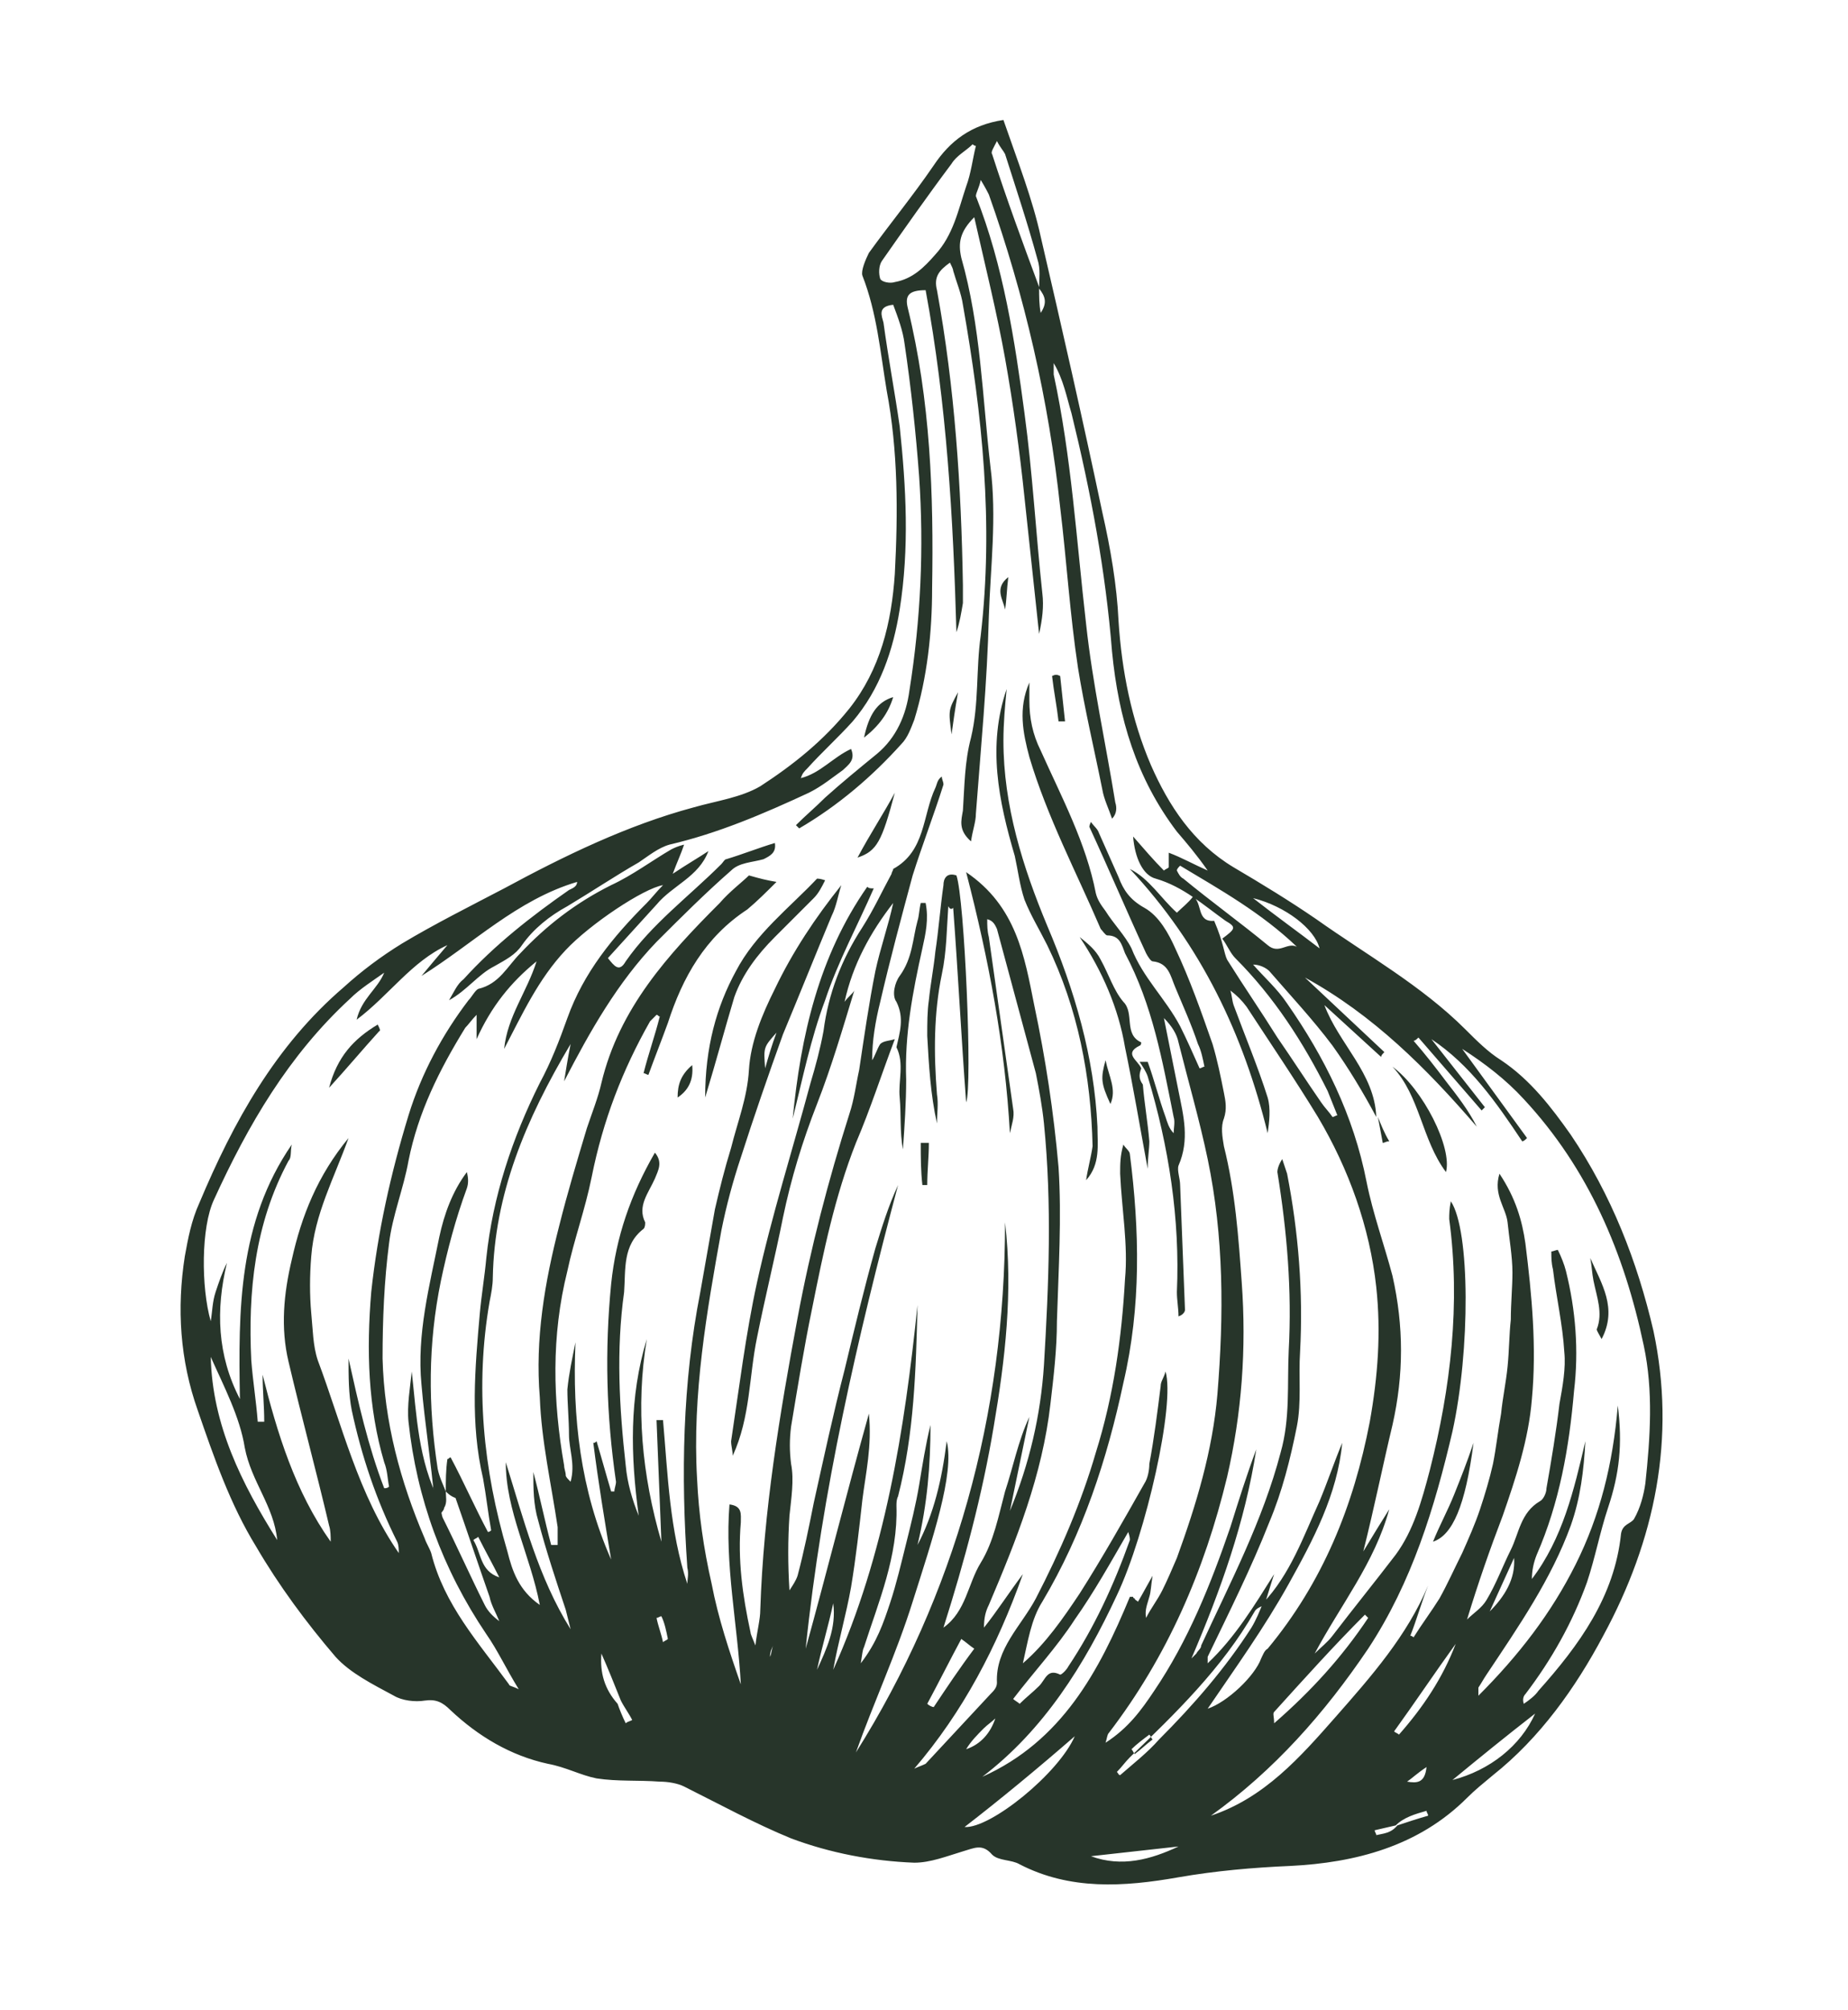 <?xml version="1.0" encoding="utf-8"?>
<!-- Generator: Adobe Illustrator 23.0.2, SVG Export Plug-In . SVG Version: 6.00 Build 0)  -->
<svg version="1.1" id="Layer_1" xmlns="http://www.w3.org/2000/svg" xmlns:xlink="http://www.w3.org/1999/xlink" x="0px" y="0px"
	 viewBox="0 0 114 124" style="enable-background:new 0 0 114 124;" xml:space="preserve">
<style type="text/css">
	.st0{fill:#27352A;}
</style>
<g>
	<path class="st0" d="M64.2,14.6c1.3,5.6,2.6,11.3,3.8,17c0.5,2.2,0.9,4.5,1,6.7c0.2,3.1,0.8,6.1,2,8.9c1.1,2.5,2.6,4.8,5.1,6.3
		c1.7,1,3.5,2.1,5.1,3.2c3.1,2.2,6.5,4.1,9.2,6.8c0.7,0.7,1.4,1.4,2.2,1.9c1.8,1.2,3.1,2.9,4.3,4.6c2.5,3.7,4.1,7.8,5.1,12.1
		c1.4,6.6,0.1,12.9-3.1,18.8c-1.7,3.2-3.9,6.3-6.8,8.6c-0.6,0.5-1.1,0.9-1.6,1.4c-3,3-6.9,4-10.9,4.2c-2.3,0.1-4.6,0.3-6.9,0.7
		c-3.4,0.6-6.7,0.8-9.8-0.8c-0.5-0.3-1.3-0.2-1.7-0.6c-0.6-0.7-1.1-0.4-1.8-0.2c-1,0.3-2,0.7-3,0.7c-2.6-0.1-5.2-0.6-7.6-1.5
		c-2.2-0.9-4.4-2.1-6.6-3.2c-0.4-0.2-1-0.3-1.5-0.3c-1.3-0.1-2.6,0-3.9-0.2c-1-0.2-1.9-0.7-3-0.9c-2.3-0.5-4.3-1.7-6-3.3
		c-0.5-0.5-0.9-0.7-1.6-0.6c-0.6,0.1-1.4,0-1.9-0.3c-1.3-0.7-2.7-1.4-3.6-2.4c-1.8-2.1-3.5-4.4-4.9-6.8c-1.6-2.6-2.6-5.5-3.6-8.4
		c-1.1-3.1-1.3-6.3-0.8-9.5c0.2-1.1,0.4-2.2,0.9-3.3c2.1-5,4.7-9.7,8.9-13.3c1.1-1,2.3-1.9,3.6-2.7c2-1.2,4.2-2.3,6.3-3.4
		c3.7-2,7.6-3.9,11.7-5c1.4-0.4,2.9-0.6,4.1-1.3c2-1.3,3.9-2.8,5.5-4.8c1.9-2.4,2.6-5.3,2.8-8.3c0.2-3.8,0.2-7.6-0.5-11.3
		c-0.4-2.4-0.6-4.8-1.5-7.1c-0.1-0.3,0.2-1,0.4-1.4c1.3-1.8,2.7-3.5,4-5.4c1-1.5,2.3-2.5,4.3-2.8C62.8,10,63.7,12.3,64.2,14.6z
		 M88.1,112c0-0.1-0.1-0.2-0.1-0.3c-0.7,0.2-1.4,0.4-1.9,0.9c-0.4,0.1-0.9,0.2-1.3,0.3c0,0.1,0.1,0.2,0.1,0.3
		c0.4-0.1,0.9-0.1,1.3-0.6C86.8,112.4,87.4,112.2,88.1,112z M38.6,106.3c0.1-0.1,0.2-0.1,0.4-0.2c-0.2-0.4-0.5-0.8-0.7-1.2
		c-0.4-1-0.8-2-1.2-2.9c-0.1,1.2,0.2,2.2,1,3.1C38.2,105.4,38.4,105.9,38.6,106.3z M64.2,19.3c0.4-0.6,0.3-1-0.1-1.5
		c0-0.6,0.1-1.2-0.1-1.8c-0.6-2.2-1.3-4.3-2-6.5c-0.1-0.2-0.3-0.4-0.5-0.8c-0.2,0.4-0.4,0.7-0.3,0.8c0.9,2.8,1.9,5.5,2.9,8.2
		C64.1,18.3,64.1,18.8,64.2,19.3z M27.5,92c0-0.7,0-1.3,0.1-2c0.1,0,0.1-0.1,0.2-0.1c0.8,1.5,1.5,3.1,2.3,4.6c0.1,0,0.2-0.1,0.2-0.1
		c-0.2-1.1-0.3-2.1-0.5-3.2c-0.8-3.4-0.5-6.8-0.2-10.2c0.1-1.1,0.3-2.3,0.4-3.4c0.4-3.8,1.6-7.4,3.3-10.8c0.7-1.3,1.2-2.6,1.7-4
		c1-2.8,2.8-5,4.9-7.1c0.3-0.3,0.6-0.7,1-1.1c-1.2,0.2-4.5,2.4-6,4c-1.7,1.8-2.7,4-3.8,6.1c0.2-2,1.4-3.5,2-5.4
		c-1.6,1.3-2.8,2.8-3.7,4.8c0-0.5,0-0.9,0-1.5c-0.3,0.3-0.5,0.6-0.7,0.8c-1.6,2.6-2.9,5.2-3.5,8.2c-0.3,1.7-1,3.4-1.2,5.1
		c-0.3,2.3-0.4,4.7-0.4,7.1c0.1,3.9,1.1,7.6,2.6,11.1c0.1,0.3,0.3,0.6,0.4,0.9c0.8,3.2,2.9,5.5,4.8,8.1c0,0.1,0.2,0.1,0.6,0.3
		c-0.8-1.3-1.3-2.4-2-3.4c-2.7-4-4.3-8.4-4.8-13.1c-0.1-1,0.1-2.1,0.2-3.1c0.3,2.7,0.4,5.5,1.7,8c0.1,0.3,0.1,0.7,0.2,1
		c0.9,1.8,1.7,3.6,2.6,5.4c0.2,0.4,0.5,0.7,0.9,1c-0.2-0.5-0.5-1-0.6-1.5c-0.7-2-1.4-4.1-2.1-6.1C27.8,92.3,27.6,92.1,27.5,92
		L27.5,92z M82.2,64.5c-1.2-1.6-2.6-3.1-3.9-4.6c-0.2-0.2-0.6-0.4-1-0.4c0.7,0.8,1.5,1.5,2.1,2.4c2.3,3.3,4.1,6.9,4.9,11
		c0.4,2,1.1,3.9,1.6,5.8c0.7,3.1,0.7,6.1,0,9.2c-0.6,2.5-1.1,5-1.8,7.8c0.6-1,1.1-1.8,1.6-2.6c-0.9,3.3-3,5.9-4.6,8.9
		c0.4-0.4,0.8-0.7,1.1-1.1c1.3-1.7,2.6-3.3,3.9-5c1.1-1.5,1.6-3.3,2.1-5.2c1.3-5.1,1.9-10.3,1.2-15.5c0-0.3,0-0.6,0.1-1.1
		c1.2,1.8,1.2,9.2,0.1,14.2c-1.1,4.7-2.5,9.3-5.2,13.4c-2.7,4-5.8,7.5-9.7,10.3c3.3-1.1,5.5-3.6,7.7-6.1c2.2-2.5,4.4-5,5.7-8.1
		c-0.4,1-0.7,2.1-1.1,3.1c0.1,0,0.2,0.1,0.2,0.1c0.5-0.8,1.1-1.6,1.6-2.4c0.5-0.9,0.9-1.8,1.4-2.8c0.4-0.9,0.8-1.8,1.1-2.7
		c0.3-0.9,0.6-1.9,0.8-2.8c0.2-1,0.3-2,0.5-3.1c0.1-1,0.3-1.9,0.4-2.9c0.1-1,0.1-2,0.2-2.9c0-1,0.1-2,0.1-2.9c0-1-0.2-2.1-0.3-3.1
		c-0.1-0.9-0.9-1.7-0.5-3c1,1.5,1.4,2.9,1.6,4.3c0.4,3.2,0.7,6.4,0.4,9.6c-0.2,2.5-1,4.9-1.8,7.2c-0.8,2.1-1.5,4.1-2.2,6.4
		c0.4-0.4,0.9-0.7,1.2-1.2c0.6-1,1-2.1,1.5-3.1c0.5-1,0.6-2.3,1.8-3c0.2-0.1,0.4-0.5,0.4-0.8c0.3-1.7,0.6-3.5,0.8-5.2
		c0.2-1.1,0.4-2.2,0.3-3.2c-0.1-1.7-0.5-3.4-0.7-5.1c-0.1-0.4-0.1-0.7-0.1-1.1c0.1,0,0.3-0.1,0.4-0.1c0.2,0.4,0.4,0.9,0.5,1.3
		c0.6,2.4,0.8,4.9,0.5,7.4c-0.3,3.5-0.9,6.9-2.3,10.1c-0.2,0.5-0.3,1-0.3,1.5c1.9-2.5,2.6-5.5,3.3-8.5c-0.1,1.8-0.3,3.5-0.9,5.2
		c-1.2,3.3-3.2,6.2-5.2,9.2c-0.2,0.3-0.3,0.5-0.5,0.8c0,0.1,0,0.2,0,0.5c2.5-2.5,4.5-5.1,6-8.1c1.5-3,2.3-6.2,2.6-9.8
		c0.3,2.4,0.1,4.2-0.6,6.3c-0.5,1.5-0.8,3.1-1.3,4.6c-0.9,2.5-2.2,4.8-3.8,6.9c-0.1,0.1-0.2,0.3-0.1,0.6c0.3-0.2,0.7-0.5,0.9-0.8
		c2.5-2.8,4.7-5.8,5.1-9.7c0.1-0.6,0.6-0.6,0.8-0.9c0.4-0.7,0.6-1.5,0.7-2.2c0.3-2.8,0.5-5.7-0.1-8.5c-1.2-5.7-3.4-10.9-7.4-15.2
		c-1.1-1.2-2.4-2.2-3.8-3.1c1.3,1.8,2.7,3.7,4,5.5c-0.1,0.1-0.2,0.2-0.3,0.2c-1.6-2.4-3.2-4.7-5.6-6.3c1.1,1.4,2.2,2.8,3.3,4.2
		c-0.1,0.1-0.1,0.1-0.2,0.2c-1.3-1.5-2.6-3-3.9-4.5c-0.1,0.1-0.2,0.2-0.3,0.2c0.7,0.8,1.4,1.7,2,2.5c0.7,0.9,1.4,1.8,1.9,2.8
		c-3.1-3.6-6.4-6.9-10.6-9.2c1.6,1.5,3.3,3.1,4.9,4.6c-0.1,0.1-0.2,0.2-0.2,0.3c-1.2-1.1-2.3-2.1-3.5-3.2c0.9,2.4,3.1,4.2,3.2,6.9
		l0,0C84.1,67.4,83.2,65.9,82.2,64.5z M75.7,59.2c1,1.6,2.1,3.2,3.1,4.8c0.9,1.3,1.8,2.7,2.7,4c0.2,0.3,0.5,0.6,0.7,0.9
		c0.1,0,0.2-0.1,0.3-0.1c-0.2-0.5-0.4-1-0.6-1.5c-1.5-3-3.3-5.8-5.7-8.2c-0.3-0.3-0.5-0.8-0.8-1.2c0.8-0.6,0.9-0.7,0.2-1.1
		c-1.4-1-2.6-2.1-4.3-2.6c-0.8-0.2-1.3-1.3-1.4-2.6c0.7,0.8,1.3,1.5,1.9,2.1c0.1-0.1,0.2-0.1,0.3-0.2c0-0.2,0-0.4,0-0.9
		c0.8,0.3,1.5,0.7,2.4,1.1c-0.7-1-1.3-1.7-1.9-2.4c-2.5-3.3-3.6-7-4-11.1c-0.4-5-1.3-9.8-2.5-14.7c-0.3-1-0.5-2.1-1.1-3.1
		c0,0.2,0,0.5,0,0.7c1.1,5.1,1.4,10.2,2,15.4c0.4,3.7,1.2,7.3,1.8,11c0.1,0.3,0.1,0.7-0.2,1c-0.2-0.6-0.5-1.2-0.6-1.8
		c-0.5-2.5-1.1-5-1.5-7.5c-0.5-3.3-0.7-6.6-1.1-9.9c-0.7-6.6-2.2-13.1-4.4-19.3c-0.1-0.2-0.2-0.4-0.5-0.9c-0.1,0.5-0.3,0.8-0.3,1
		c1.7,4.3,2.4,8.9,3,13.4c0.5,3.7,0.7,7.4,1.1,11.1c0.1,0.8,0,1.6-0.2,2.5c-0.3-2.8-0.6-5.6-0.9-8.4c-0.3-2.9-0.7-5.8-1.2-8.6
		c-0.5-2.8-1.2-5.6-1.9-8.7c-0.9,0.9-1,1.6-0.8,2.5c1.2,4.2,1.3,8.6,1.8,12.9c0.4,3.1,0,6.2-0.1,9.2c-0.1,4.1-0.5,8.2-0.8,12.2
		c0,0.5-0.2,1-0.3,1.7c-0.8-0.7-0.6-1.3-0.5-1.9c0.1-1.5,0.1-3,0.5-4.5c0.5-2.1,0.3-4.2,0.6-6.3c0.8-6.9,0.1-13.6-1.1-20.4
		c-0.1-0.7-0.4-1.4-0.6-2.1c0-0.1-0.1-0.3-0.2-0.5c-0.7,0.5-1,0.9-0.8,1.7c1.1,6,1.5,12.1,1.6,18.2c0,0.4,0,0.7,0,1.1
		c-0.1,0.6-0.2,1.2-0.4,1.8c-0.2-7.1-0.6-14.1-1.9-21.1c-1,0-1.3,0.3-1.1,1.1c1.4,5.7,1.6,11.5,1.5,17.3c0,2.7-0.3,5.5-1.1,8.1
		c-0.2,0.5-0.4,1.1-0.8,1.5c-1.8,2-3.9,3.8-6.3,5.2c-0.1-0.1-0.1-0.1-0.2-0.2c0.6-0.6,1.2-1.1,1.8-1.7c1-0.9,2.1-1.8,3.2-2.7
		c1.2-1,1.8-2.4,2-3.9c0.7-4.4,0.9-8.8,0.6-13.2c-0.2-2.7-0.5-5.5-0.9-8.2c-0.1-0.8-0.4-1.6-0.7-2.4c-1,0.1-0.7,0.7-0.6,1.1
		c0.3,2.2,0.7,4.3,1,6.4c0.4,3.8,0.6,7.5,0,11.3c-0.4,2.5-1.2,4.9-2.9,6.9c-0.9,1-1.9,1.9-2.8,2.9c-0.2,0.2-0.3,0.3-0.4,0.6
		c1.2-0.3,2-1.3,3.1-1.8c0.3,0.7-0.2,1-0.5,1.3c-0.7,0.5-1.3,1-2.1,1.4c-2.8,1.3-5.6,2.5-8.6,3.2c-0.7,0.2-1.3,0.7-1.9,1.1
		C38,54,36.5,55,35,55.9c-1.1,0.6-2.1,1.4-2.8,2.4c-0.4,0.6-1,0.9-1.7,1.3c-1,0.5-1.7,1.5-2.8,2.1c0.3-0.5,0.5-1,0.9-1.3
		c1.9-2.1,4.2-3.9,6.5-5.5c0.2-0.1,0.5-0.2,0.5-0.5c-3.7,1.1-6.4,3.8-9.6,5.8c0.5-0.6,1-1.2,1.6-1.9c-2.2,1-3.6,3.1-5.6,4.6
		c0.3-1.3,1.3-1.9,1.7-2.9c-0.7,0.5-1.5,1-2.1,1.6c-3.8,3.5-6.3,7.8-8.4,12.4c-0.8,1.7-0.8,5.4-0.2,7.5c0.1-0.6,0.1-1.2,0.3-1.8
		c0.2-0.6,0.4-1.2,0.7-1.8c-0.7,2.9-0.6,5.7,0.8,8.4c-0.1-5.5-0.1-10.9,3.2-15.7c-0.1,0.4,0,0.8-0.2,1c-2.1,3.9-2.5,8.1-2.3,12.3
		c0.1,1.3,0.3,2.5,0.4,3.8c0.1,0,0.2,0,0.4,0c0-1-0.1-1.9-0.1-2.9c0.9,3.6,2,7.2,4.2,10.3c0-0.3,0-0.7-0.1-1
		c-0.8-3.4-1.7-6.7-2.5-10.1c-0.5-2.1-0.3-4.2,0.2-6.3c0.6-2.7,1.6-5.2,3.5-7.5c-0.9,2.5-2.1,4.7-2.3,7.3c-0.1,1.2-0.1,2.4,0,3.5
		c0.1,1,0.1,2,0.4,2.9c1.5,4,2.5,8.3,5,11.9c0-0.2,0-0.5-0.1-0.7c-1.3-2.6-2.2-5.3-2.8-8.1c-0.2-1-0.2-2.1-0.2-3.2
		c0.6,2.7,1.2,5.4,2.2,8c0.1,0,0.2,0,0.3-0.1c-0.1-0.5-0.1-1-0.3-1.5c-1-3.4-1.1-6.9-0.8-10.5c0.4-3.7,1.2-7.3,2.3-10.9
		c0.8-2.6,2.1-5,3.7-7.1c0.2-0.2,0.4-0.6,0.6-0.7c1.3-0.3,1.8-1.4,2.6-2.2c1.6-1.7,3.4-3.1,5.6-4.2c1.3-0.6,2.5-1.5,3.7-2.2
		c0.2-0.1,0.4-0.2,0.8-0.3c-0.2,0.6-0.4,1-0.7,1.8c0.9-0.6,1.6-1,2.2-1.4c-0.6,1.6-2.2,2.1-3.2,3.3c-1,1.1-2,2.2-3,3.3
		c0.4,0.5,0.7,0.9,1.1,0.2c1.6-2.3,3.9-4,5.9-6c0.1-0.1,0.2-0.3,0.3-0.3c1-0.3,2-0.7,3-1c0.1,0.6-0.3,0.8-0.7,1
		c-0.7,0.2-1.5,0.2-2,0.7c-1.6,1.4-3.1,2.9-4.6,4.4c-2.4,2.5-4.1,5.5-5.7,8.6c0.1-0.6,0.2-1.3,0.4-2.3c-2.8,4.7-4.7,9.3-4.8,14.4
		c0,0.5-0.1,1-0.2,1.5c-0.9,5.2-0.4,10.3,1.1,15.4c0.3,1.2,0.7,2.4,2,3.3c-0.6-3.1-2.1-5.8-2.1-8.8c1.1,3.5,2,7.1,4,10.3
		c-0.1-0.4-0.2-0.8-0.3-1.2c-0.6-1.8-1.2-3.6-1.7-5.5c-0.3-1-0.3-2-0.3-3c0.4,1.5,0.7,3,1.1,4.5c0.1,0,0.3,0,0.4,0
		c0-0.4,0-0.7,0-1.1c-0.4-2.7-1-5.3-1.1-8c-0.3-3.6,0.3-7.1,1.2-10.6c0.5-2,1.1-4,1.7-6c0.3-0.9,0.7-1.9,0.9-2.8
		c1.1-4.6,4.1-7.9,7.3-11.1c0.6-0.7,1.4-1.3,1.8-1.7c0.7,0.2,1.1,0.3,1.7,0.4c-0.6,0.6-1.2,1.2-1.8,1.7c-2.6,1.7-4,4.2-4.9,7
		c-0.4,1.1-0.8,2.1-1.2,3.2c-0.1,0-0.2-0.1-0.3-0.1c0.3-1.2,0.7-2.3,1-3.5c-0.1,0-0.1-0.1-0.2-0.1c-0.1,0.1-0.3,0.3-0.4,0.4
		c-1.7,3-2.9,6.1-3.6,9.6c-0.4,2-1.1,3.9-1.5,5.8c-1,4-0.9,8-0.2,12c0,0.2,0.1,0.4,0.1,0.6c0,0.1,0.1,0.2,0.3,0.4
		c0.3-1.1-0.1-2-0.1-2.9c0-0.9-0.1-1.9-0.1-2.8c0.1-1,0.3-1.9,0.5-2.9c-0.2,4.6,0.3,9.1,2.2,13.4c-0.4-2.4-0.8-4.8-1.1-7.2
		c0.1,0,0.1,0,0.2-0.1c0.3,1,0.6,2.1,0.9,3.1c0.1,0,0.1,0,0.2,0c0-0.2,0.1-0.4,0.1-0.6c-0.6-4.1-0.7-8.1-0.3-12.2
		c0.3-2.9,1.2-5.5,2.7-8.1c0.5,0.6,0.2,1.1,0,1.6c-0.4,0.9-1.1,1.7-0.6,2.7c0,0.1,0,0.3-0.1,0.4c-1.3,1-1.1,2.5-1.2,3.9
		c-0.5,3.6-0.3,7.1,0.1,10.7c0.1,1.1,0.4,2.1,0.8,3.1c-0.5-3.7-0.6-7.3,0.5-10.9c-0.7,4.2-0.3,8.4,0.9,12.5c-0.1-2.5-0.2-5-0.3-7.5
		c0.1,0,0.3,0,0.4,0c0.3,3.4,0.4,6.8,1.5,10.1c0-0.3,0.1-0.6,0-1c-0.4-5.7-0.3-11.4,0.8-17c0.3-1.7,0.6-3.4,0.9-5.1
		c0.3-1.3,0.6-2.5,1-3.8c0.4-1.6,1-3.1,1.1-4.8c0.1-1.7,0.8-3.4,1.6-5c1.1-2.3,2.5-4.4,4.1-6.4c-0.2,0.6-0.3,1.3-0.6,1.9
		c-1,2.4-2,4.9-3,7.3c-0.9,2.5-1.8,5.1-2.6,7.6c-0.5,1.5-0.9,3-1.2,4.5c-0.9,5-1.8,10.1-1.5,15.3c0.1,2.2,0.4,4.3,0.9,6.5
		c0.4,2.1,1.1,4.2,1.8,6.2c-0.2-3.7-1-7.4-0.7-11.1c0.8,0.1,0.7,0.6,0.7,1.1c-0.2,2.3,0.1,4.5,0.6,6.8c0,0.1,0.1,0.3,0.3,0.8
		c0.1-0.9,0.3-1.6,0.3-2.2c0.2-6.1,1.2-12.1,2.3-18c0.8-4.3,1.9-8.5,3.2-12.6c0.3-0.9,0.4-1.8,0.6-2.7c0.3-2,0.6-4.1,1-6.1
		c0.3-1.4,0.8-2.8,1.1-4.2c-1.4,1.8-2.5,3.8-3,6.1c0.2-0.3,0.5-0.5,0.6-0.7c-0.7,2.3-1.4,4.7-2.3,7c-0.9,2.3-1.6,4.6-2.1,7
		c-0.5,2.5-1.1,4.9-1.6,7.4c-0.5,2.4-0.4,4.9-1.5,7.3c0-0.3-0.1-0.6-0.1-0.9c0.5-3.3,0.9-6.6,1.6-9.8c0.9-4.1,2.2-8.2,3.3-12.3
		c0.3-1,0.6-2.1,0.8-3.2c0.3-2.3,1.1-4.4,2.4-6.4c0.7-1.1,1.2-2.2,1.8-3.3c0-0.1,0.1-0.2,0.1-0.3c2-1.1,1.8-3.3,2.6-5
		c0.1-0.2,0.1-0.5,0.4-0.7c0,0.2,0.1,0.3,0.1,0.5c-0.6,1.9-1.3,3.7-1.9,5.6c-0.7,2.6-1.4,5.2-2,7.8c-0.3,1.2-0.5,2.4-0.5,3.6
		c0.2-0.3,0.3-0.7,0.5-1c0.2-0.2,0.6-0.2,0.9-0.3l0,0c-0.8,2.1-1.5,4.3-2.4,6.4c-1.3,3.3-2,6.7-2.7,10.2c-0.5,2.4-0.9,4.9-1.3,7.3
		c-0.1,0.8-0.1,1.5,0,2.3c0.2,1,0,2.2-0.1,3.2c-0.1,1.5-0.1,3,0,4.6c0.2-0.3,0.4-0.6,0.5-0.9c0.4-1.5,0.7-3,1-4.5
		c0.6-2.7,1.2-5.5,1.9-8.2c0.6-2.5,1.2-5,1.9-7.5c0.4-1.3,0.8-2.6,1.4-3.9c-2.5,9.4-4.7,18.9-5.7,28.6c1.3-4.7,2.5-9.5,3.9-14.5
		c0.2,2-0.2,3.7-0.4,5.3c-0.2,1.8-0.4,3.6-0.7,5.4c-0.3,1.7-0.8,3.4-1.1,5.1c3.2-7.1,4.4-14.8,5.2-22.5c-0.1,4-0.2,7.9-1.2,11.8
		c-0.1,0.2-0.1,0.4-0.1,0.6c0.1,3.1-1.1,5.9-2,8.7c-0.1,0.2-0.1,0.4-0.2,1c1-1.3,1.4-2.5,1.8-3.7c0.4-1.2,0.7-2.5,1-3.7
		c0.3-1.2,0.6-2.4,0.8-3.6c0.2-1.2,0.4-2.5,0.7-3.7c0,2.5-0.2,4.9-0.8,7.4c1-1.9,1.5-4,1.8-6.4c0.5,2-0.9,6.1-2.1,9.9
		c-1,3.2-2.4,6.2-3.5,9.3C58.9,98.4,62,87.3,62,75.4c0.5,4.3,0,8.5-0.7,12.6c-0.7,4.2-1.8,8.3-3.1,12.4c1.4-1,1.5-2.7,2.3-4
		c0.8-1.3,1.1-2.9,1.5-4.4c0.5-1.5,0.8-3.1,1.5-4.6c-0.4,1.9-0.8,3.9-1.2,5.8c1.2-2.9,1.9-5.9,2.1-9c0.3-5,0.5-9.9,0-14.9
		c-0.1-1-0.3-2.1-0.5-3.1c-0.8-3-1.6-5.9-2.4-8.9c-0.1-0.2-0.2-0.5-0.6-0.6c0,0.4,0,0.7,0.1,1.1c0.5,3.5,1,7.1,1.5,10.6
		c0.1,0.5-0.1,1-0.2,1.5c-0.3-5.4-1.3-10.7-2.7-16.1c3.1,2.1,3.6,5.2,4.2,8.2c0.7,3.3,1.2,6.6,1.5,10c0.2,3.1,0,6.3-0.1,9.5
		c0,1.7-0.2,3.4-0.4,5.1c-0.5,4.4-2.1,8.4-3.8,12.4c-0.2,0.4-0.3,0.8-0.3,1.4c0.8-1,1.5-2.1,2.4-3.3c-1.6,4.5-3.7,8.5-6.7,12
		c0.2-0.1,0.5-0.2,0.7-0.3c1.3-1.4,2.7-2.9,4-4.3c0.2-0.2,0.4-0.4,0.4-0.7c-0.1-2.1,1.5-3.5,2.4-5.2c1.5-2.9,2.8-5.9,3.7-9
		c1.1-3.5,1.6-7.1,1.8-10.7c0.2-2.1-0.2-4.3-0.3-6.5c0-0.6,0-1.1,0.2-1.8c0.1,0.2,0.4,0.4,0.4,0.6c0.6,4.7,0.7,9.4-0.4,14.1
		c-1,4.7-2.5,9.3-5,13.5c-0.7,1.1-0.9,2.5-1.2,3.8c1.4-1.2,2.5-2.8,3.5-4.3c1.4-2.2,2.7-4.5,4-6.8c0.2-0.3,0.3-0.8,0.3-1.2
		c0.3-1.6,0.5-3.2,0.7-4.8c0-0.3,0.2-0.5,0.3-0.9c0.6,2-1.2,10-3,13.8c-2,4.3-4.5,8.3-8.3,11.2c4.9-2.2,7.2-6.5,9.1-11.1
		c0.1,0,0.2,0,0.2,0c0,0,0,0.1,0.1,0.1c0,0.1,0.1,0.1,0.2,0.2c0.3-0.5,0.5-0.9,0.9-1.6c-0.1,0.6-0.1,1-0.2,1.3
		c-0.1,0.4-0.3,0.8-0.2,1.3c0.3-0.6,0.7-1.1,1-1.7c0.3-0.6,0.6-1.3,0.9-2c1.2-3.3,2.2-6.6,2.5-10.1c0.4-4.9,0.4-9.7-0.6-14.5
		c-0.5-2.4-1.2-4.8-1.8-7.2c-0.1-0.5-0.4-1-0.9-1.5c0.3,1.5,0.6,3,0.9,4.5c0.3,1.5,0.7,3,0,4.6c-0.1,0.3,0.1,0.8,0.1,1.2
		c0.1,2.6,0.2,5.2,0.3,7.7c0,0.1-0.1,0.3-0.4,0.4c0-0.5-0.1-1-0.1-1.5c0.2-4.5-0.5-9-1.8-13.3c-0.1-0.3-0.3-0.6-0.5-0.9l0,0
		c0.2,0,0.5,0,0.5,0c0.4,1.1,0.7,2.3,1.1,3.4c0.1,0.3,0.2,0.7,0.5,1c0-0.3,0.1-0.7,0-1c-0.7-3.5-1.3-6.9-3-10.1
		c-0.2-0.5-0.3-1.1-1.1-1.1c-0.1,0-0.3-0.3-0.4-0.4c-1.5-3.5-3.3-6.9-4.4-10.6c-0.4-1.5-0.7-3,0-4.6c0,0.4,0,0.7,0,1.1
		c0,1.1,0.2,2.1,0.7,3.1c1.3,2.9,2.8,5.7,3.4,8.8c0.1,0.4,0.3,0.7,0.6,1.1c0.5,0.8,1.2,1.5,1.6,2.3c0.7,1.8,2.1,3.1,3,4.8
		c0.4,0.8,0.8,1.7,1.2,2.6c0.1,0,0.2-0.1,0.3-0.1c-0.1-0.5-0.2-1-0.4-1.4c-0.4-1.2-0.9-2.3-1.4-3.5c-0.3-0.7-0.4-1.5-1.4-1.6
		c-0.1,0-0.3-0.3-0.4-0.5c-1.2-2.6-2.3-5.2-3.5-7.8c0,0,0-0.1,0.1-0.3c0.2,0.3,0.4,0.4,0.5,0.7c0.4,0.9,0.8,1.8,1.2,2.7
		c0.3,0.8,0.7,1.4,1.6,1.9c0.9,0.5,1.5,1.6,1.9,2.5c0.9,1.9,1.6,3.9,2.3,5.9c0.3,1,0.5,2,0.7,3c0.1,0.5,0.2,1,0,1.6
		c-0.2,0.5-0.1,1.1,0,1.7c0.7,2.8,0.9,5.6,1.1,8.4c0.3,4.1,0,8.1-0.9,12c-1.4,5.8-3.7,11.1-7.3,15.8c-0.1,0.1-0.1,0.3-0.2,0.6
		c1.4-0.9,2.2-2,3-3.2c2.1-3.1,3.5-6.6,4.7-10.1c0.5-1.6,1-3.2,1.6-4.8c-0.7,4.5-2.2,8.7-4,12.9c0.1-0.1,0.2-0.2,0.3-0.3
		c0.1-0.2,0.3-0.3,0.3-0.5c1.8-3.9,3.8-7.7,4.9-11.9c0.6-2.1,0.4-4.2,0.5-6.3c0.2-3.7-0.1-7.3-0.7-11c0-0.2,0.1-0.5,0.3-0.8
		c0.1,0.3,0.2,0.6,0.3,0.9c0.7,3.6,1,7.3,0.8,11c-0.1,1.5,0.1,3.1-0.2,4.6c-0.4,2-0.9,4-1.7,5.9c-1.1,2.8-2.5,5.6-3.8,8.3
		c0,0.1,0,0.2,0,0.4c1.7-1.6,2.9-3.6,4.1-5.5c-0.2,0.6-0.4,1.3-0.6,1.9c-0.2,0.1-0.5,0.2-0.6,0.4c-2,3.5-4.9,6.3-7.7,9
		c-0.3,0.3-0.5,0.6-0.8,0.9c0.1,0.1,0.1,0.2,0.2,0.2c0.8-0.7,1.7-1.4,2.4-2.2c2.1-2.1,4.1-4.4,5.7-6.9c0.3-0.5,0.5-1,0.7-1.5
		c1.7-1.8,2.5-4.1,3.5-6.3c0.5-1.2,0.9-2.4,1.4-3.6c-0.3,3.2-1.8,6-3.3,8.7c-1.5,2.7-3.3,5.2-5,7.7c1.2-0.4,2.9-2,3.3-3.1
		c0.1-0.2,0.2-0.5,0.4-0.6c3.4-4.1,5.3-8.8,6.3-14c0.5-2.8,0.7-5.5,0.4-8.3c-0.4-3.7-1.7-7.3-3.6-10.5c-1.4-2.3-2.9-4.5-4.4-6.8
		c-0.3-0.4-0.6-0.7-1-1c0.1,0.3,0.1,0.6,0.2,0.9c0.7,1.9,1.5,3.8,2.1,5.7c0.2,0.7,0.1,1.5,0,2.2c-1.5-6.1-4.1-11.6-8.5-16.3
		c1.2,0.6,1.9,1.8,2.9,2.7c0.3-0.3,0.7-0.6,1-1c0.6,0.4,0.2,1.6,1.3,1.5C75.5,58.2,75.5,58.8,75.7,59.2z M58.7,10.1
		c-1.5,2-2.9,4-4.3,6c-0.2,0.3-0.2,0.8-0.1,1.1c0.1,0.2,0.6,0.3,0.9,0.2c1.1-0.2,1.8-0.9,2.5-1.7c1.1-1.2,1.4-2.7,1.9-4.2
		c0.3-0.8,0.4-1.7,0.6-2.5C60.2,9,60.1,9,60,8.9C59.6,9.3,59,9.6,58.7,10.1z M64.1,104c0.4-0.4,0.5-1.1,1.3-0.7
		c0.1,0,0.4-0.3,0.5-0.5c1.6-2.4,2.8-5,3.8-7.8c0-0.1,0-0.2-0.1-0.5c-1.1,1.9-2.1,3.7-3.3,5.4c-1.1,1.7-2.5,3.2-3.8,4.9
		c0.1,0.1,0.3,0.2,0.4,0.3C63.3,104.7,63.7,104.4,64.1,104z M15.1,89.3c-0.3-1.9-1.3-3.8-2.1-5.6c0.1,4.2,1.9,7.8,4.1,11.3
		C16.9,92.9,15.5,91.4,15.1,89.3z M72.8,53.4c-0.1,0.1-0.2,0.2-0.2,0.3c0.1,0.2,0.2,0.4,0.4,0.5c1.7,1.4,3.5,2.7,5.2,4.1
		c0.7,0.6,1.2-0.2,1.8,0.1C77.8,56.3,75.3,54.9,72.8,53.4z M59.5,112.7c1.6,0.1,5.8-3.3,6.8-5.6C64,109.1,61.7,111,59.5,112.7z
		 M78.6,105.6c-0.1,0.1,0,0.3,0,0.7c2.3-2,4.2-4.1,5.8-6.5c-0.1-0.1-0.2-0.2-0.2-0.2C82.3,101.5,80.5,103.5,78.6,105.6z M89.6,109.8
		c2.3-0.6,4.2-2.1,5.1-4.1C92.9,107.1,91.3,108.4,89.6,109.8z M60.1,101.7c-0.3-0.2-0.5-0.4-0.8-0.6c-0.7,1.3-1.4,2.7-2.1,4
		c0.1,0.1,0.3,0.2,0.4,0.2C58.4,104.1,59.2,102.9,60.1,101.7z M89.8,101.4c-1.3,1.8-2.5,3.6-3.8,5.4c0.1,0.1,0.2,0.1,0.3,0.2
		C87.8,105.3,89,103.5,89.8,101.4z M81.4,58.5c-0.3-1.2-2.1-2.6-4.1-3.1C78.7,56.5,80.1,57.5,81.4,58.5z M67.3,114.5
		c1.9,0.7,3.7,0.2,5.4-0.6C70.9,114.1,69.1,114.3,67.3,114.5z M51.4,98.9c-0.3,1.4-0.7,2.7-1,4.1C51,101.7,51.6,100.4,51.4,98.9z
		 M91.9,99.4c0.9-0.9,1.6-2,1.5-3.3C92.9,97.2,92.4,98.3,91.9,99.4z M30.8,97.3c-0.4-0.8-0.9-1.7-1.3-2.5c-0.1,0.1-0.2,0.1-0.3,0.2
		C29.7,95.8,29.6,96.9,30.8,97.3z M60.7,106.6c-0.4,0.4-0.8,0.8-1.1,1.3c0.9-0.3,1.5-1,1.8-1.9C61.2,106.2,60.9,106.4,60.7,106.6z
		 M47.9,63.7c-0.8,0.9-0.8,0.9-0.7,2.2C47.4,65.2,47.6,64.5,47.9,63.7z M40.8,99.7c-0.1,0-0.2,0.1-0.3,0.1c0.1,0.5,0.3,1,0.4,1.5
		c0.1-0.1,0.2-0.1,0.3-0.2C41.1,100.6,41,100.1,40.8,99.7z M69.8,107.9c0.1,0.1,0.1,0.2,0.2,0.3c0.4-0.3,0.7-0.6,1.1-0.9
		c-0.1-0.1-0.1-0.2-0.2-0.3C70.5,107.3,70.1,107.6,69.8,107.9z M47.5,102.2C47.5,102.2,47.5,102.2,47.5,102.2
		c0.1-0.2,0.1-0.5,0.2-0.7c0,0,0,0,0,0C47.6,101.7,47.5,101.9,47.5,102.2z M86.8,109.9c0.6,0.1,1.1,0.1,1.2-0.9
		C87.4,109.4,87.1,109.7,86.8,109.9z"/>
	<path class="st0" d="M27.5,92c-0.2-0.5-0.4-0.9-0.5-1.4c-0.6-3.9-0.6-7.7,0.2-11.6c0.4-1.9,0.9-3.8,1.6-5.7c0.1-0.3,0.1-0.6,0-1
		c-0.9,1.2-1.4,2.6-1.7,4c-0.6,3-1.4,6-1.1,9.1c0.2,2.4,0.6,4.8,0.8,7.2c0.1,0.3,0.1,0.7,0.2,1c0.1-0.2,0.4-0.4,0.4-0.6
		C27.6,92.7,27.5,92.3,27.5,92L27.5,92z"/>
	<path class="st0" d="M58.8,56c0.3,4,0.5,8,0.8,12c0.4-1-0.1-12.6-0.6-14c-0.6-0.2-0.8,0.2-0.8,0.6c-0.2,1.4-0.3,2.8-0.5,4.1
		c-0.1,1-0.3,2-0.4,3c-0.1,0.7-0.1,1.4-0.1,2.2c0.1,1.8,0.2,3.6,0.6,5.4c0-0.6,0.1-1.2,0-1.8c-0.2-2.5-0.2-5,0.3-7.4
		c0.3-1.4,0.3-2.8,0.4-4.2C58.6,56.1,58.7,56.1,58.8,56z"/>
	<path class="st0" d="M67,72.8c0.9-1,0.7-2.2,0.7-3.3c-0.2-4.3-1.4-8.4-3.1-12.4c-1.5-3.6-2.7-7.4-2.7-11.4c0-1.1,0.1-2.2,0.2-3.2
		c-1.2,3.5-0.5,6.9,0.5,10.3c0.2,0.9,0.3,1.8,0.6,2.7c0.4,1,0.9,1.8,1.4,2.8c1.9,3.9,2.7,8.1,2.8,12.4C67.3,71.4,67.1,72.1,67,72.8z
		"/>
	<path class="st0" d="M43.5,67.7c0.7-2.3,1.2-4.2,1.8-6.2c0.5-1.4,1.4-2.6,2.5-3.7c0.8-0.8,1.6-1.6,2.4-2.4c0.3-0.3,0.5-0.7,0.7-1.1
		c-0.3-0.1-0.4-0.1-0.5-0.1c-1.7,1.8-3.8,3.4-5,5.7C44.2,62.1,43.5,64.6,43.5,67.7z"/>
	<path class="st0" d="M53.5,54.7c-3,4.3-4.1,9.2-4.6,14.3c0.6-2.4,1.1-4.9,2-7.3c0.8-2.4,2-4.6,3-6.9C53.7,54.8,53.6,54.8,53.5,54.7
		z"/>
	<path class="st0" d="M55.3,64.6c0.5,1,0.1,2.1,0.2,3.1c0.1,1.1,0,2.1,0.2,3.2c0.1-1.4,0.2-2.9,0.2-4.3c-0.1-2.8,0.4-5.4,1-8.1
		c0.2-0.9,0.4-1.8,0.2-2.8c-0.1,0-0.2,0-0.3,0c-0.1,0.4-0.1,0.8-0.2,1.1c-0.3,1.1-0.3,2.3-1.1,3.4c-0.3,0.4-0.5,1.2-0.2,1.6
		C55.8,62.8,55.5,63.7,55.3,64.6C55.3,64.6,55.3,64.6,55.3,64.6z"/>
	<path class="st0" d="M70.4,65.9c-0.2-0.5-1.1-0.9-0.1-1.4c0.1,0,0.1-0.2,0.1-0.2c-1.1-0.5-0.4-1.8-1.1-2.5
		c-0.6-0.7-0.9-1.7-1.4-2.6c-0.3-0.6-0.8-1-1.3-1.4c1.4,2.1,2.4,4.4,2.8,6.8c0.5,2.4,0.9,4.8,1.4,7.5c0-0.7,0.1-1.2,0.1-1.7
		c-0.1-1.2-0.3-2.3-0.4-3.5C70.2,66.5,70.3,66.2,70.4,65.9C70.3,65.9,70.4,65.9,70.4,65.9z"/>
	<path class="st0" d="M23.3,63.2c-1.5,0.9-2.5,2-3,3.9c1.1-1.2,2.1-2.4,3.1-3.5C23.5,63.6,23.4,63.4,23.3,63.2z"/>
	<path class="st0" d="M55.2,48.9c-0.7,1.3-1.5,2.5-2.3,4C54.1,52.5,54.4,51.9,55.2,48.9z"/>
	<path class="st0" d="M53.3,45.5c0.9-0.7,1.5-1.5,1.8-2.5C54.1,43.3,53.6,44.1,53.3,45.5z"/>
	<path class="st0" d="M64.9,41.7c0.1,0.9,0.3,1.9,0.4,2.8c0.1,0,0.2,0,0.4,0c-0.1-0.9-0.2-1.9-0.3-2.8
		C65.2,41.6,65.1,41.6,64.9,41.7z"/>
	<path class="st0" d="M68.5,68.1c0.4-0.9-0.1-1.7-0.3-2.7C67.9,66.5,67.9,66.8,68.5,68.1z"/>
	<path class="st0" d="M58.7,45.3c0.1-0.7,0.2-1.5,0.4-2.6C58.5,43.8,58.5,43.8,58.7,45.3z"/>
	<path class="st0" d="M56.8,70.5c0,0.9,0,1.7,0.1,2.6c0.1,0,0.2,0,0.3,0c0-0.9,0.1-1.7,0.1-2.6C57.2,70.5,57,70.5,56.8,70.5z"/>
	<path class="st0" d="M41.8,67.7c0.6-0.4,1-1,0.9-2C42,66.3,41.8,66.9,41.8,67.7z"/>
	<path class="st0" d="M62.2,35.6c-0.9,0.7-0.3,1.4-0.2,2C62.1,37,62.1,36.4,62.2,35.6z"/>
	<path class="st0" d="M85.9,65.8c1.7,1.8,1.8,4.5,3.3,6.5C89.6,70.8,87.8,67.2,85.9,65.8z"/>
	<path class="st0" d="M90.9,89c-0.4,1.2-0.8,2.2-1.2,3.2c-0.4,1-0.9,1.9-1.3,2.9C89.6,94.7,90.4,92.9,90.9,89z"/>
	<path class="st0" d="M98.8,82.6c1-1.9,0-3.4-0.7-5c0.1,0.5,0.1,0.9,0.2,1.4c0.2,1,0.6,2,0.2,3C98.5,82.1,98.7,82.4,98.8,82.6z"/>
	<path class="st0" d="M85,68.9c0.1,0.5,0.2,1.1,0.3,1.6c0.1,0,0.2-0.1,0.4-0.1C85.4,69.9,85.2,69.4,85,68.9
		C84.9,68.9,85,68.9,85,68.9z"/>
</g>
</svg>

